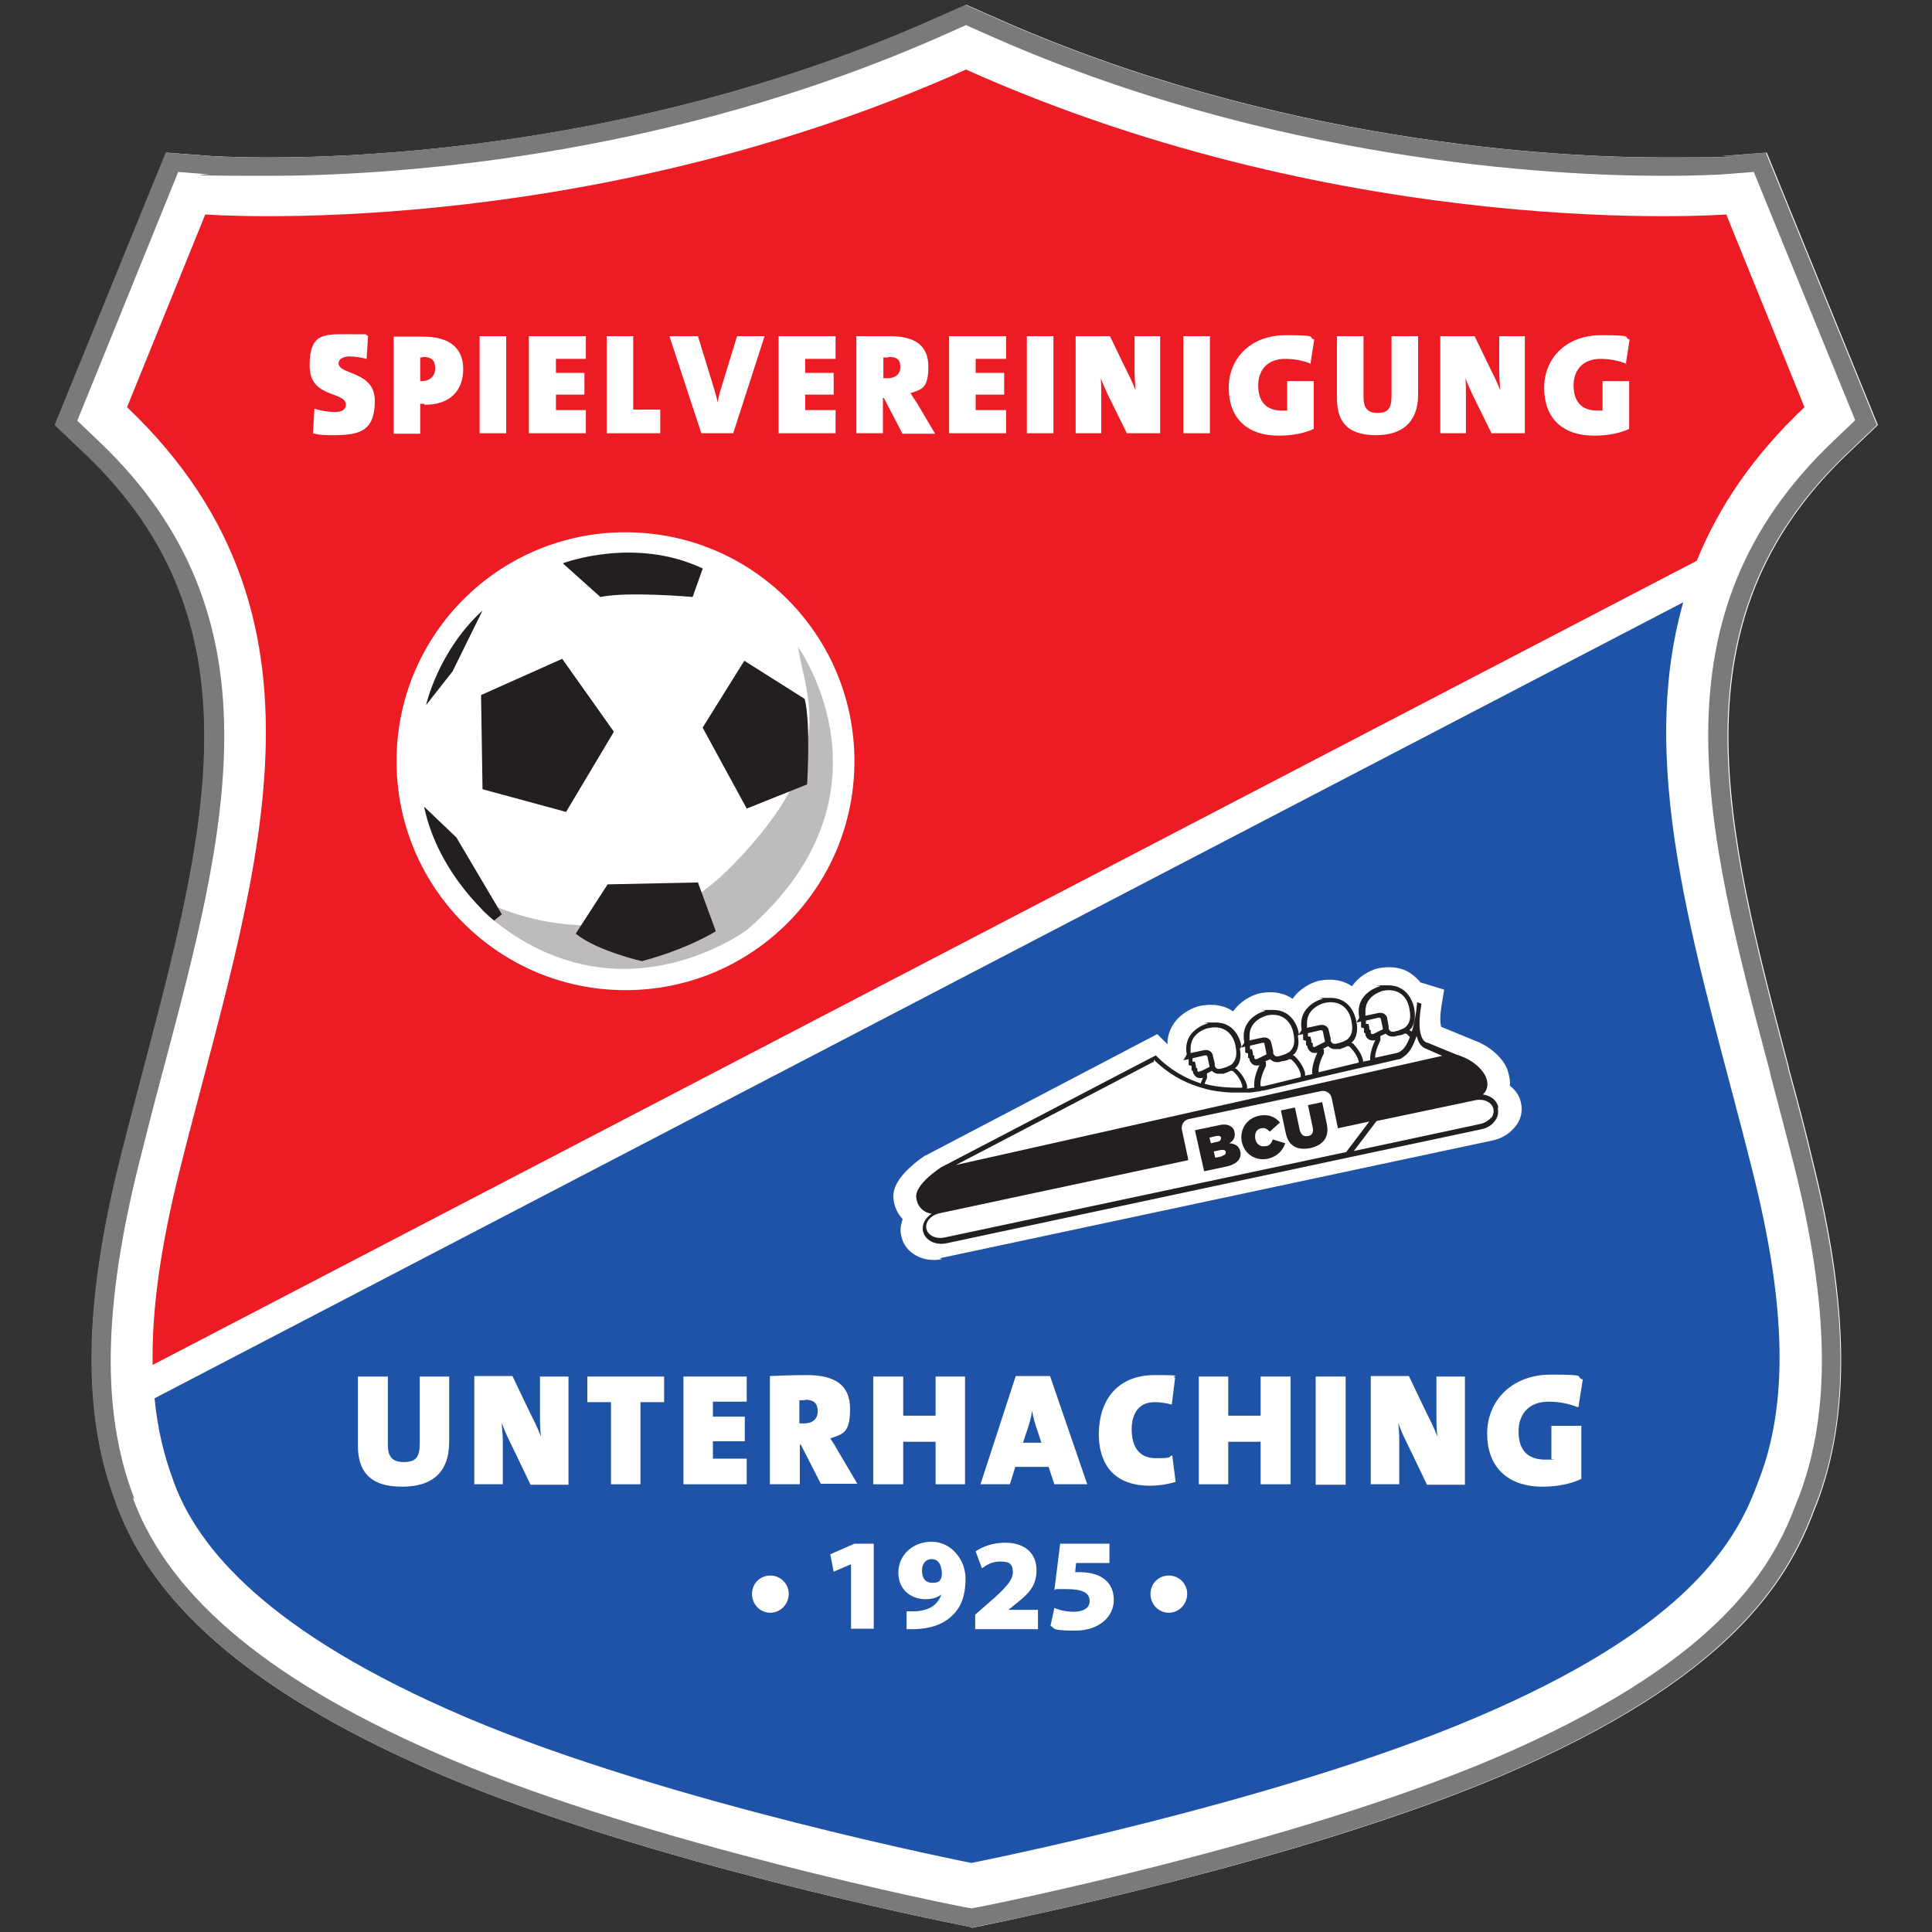 <?xml version="1.0" encoding="UTF-8"?>
<svg id="U21" xmlns="http://www.w3.org/2000/svg" version="1.1" viewBox="0 0 400 400">
  <rect x="0" y="0" width="400" height="400" fill="#333333" stroke="none"/>
  <defs>
    <style>
      .cls-1 {
        fill: #ed1c24;
      }

      .cls-1, .cls-2, .cls-3, .cls-4, .cls-5, .cls-6 {
        stroke-width: 0px;
      }

      .cls-2 {
        fill: #7b7979;
      }

      .cls-3 {
        fill: #bdbbbc;
      }

      .cls-4 {
        fill: #fff;
      }

      .cls-5 {
        fill: #231f20;
      }

      .cls-6 {
        fill: #1f53a7;
      }
    </style>
  </defs>
  <g id="SpVgg_Unterhaching" data-name="SpVgg Unterhaching">
    <g>
      <path class="cls-4" d="M201.1,399l-2.4-.5c-2.6-.5-64.7-12.9-107-30.9-37.5-16-59.6-34.3-67.5-56l-.3-.9c-6.8-18.2-6.5-40.6,1-70.6,1.6-6.4,3.3-12.8,4.9-18.9,13.1-49.7,24.5-92.5-12.1-127.3l-6.2-5.9,23-56.4,9.2.7c.2,0,4.7.3,12.2.3,22.2,0,80.2-2.8,139-29.3l5.2-2.3,5.2,2.3c58.9,26.4,116.9,29.3,139.1,29.3s12.2-.3,12.2-.3l9.2-.7,23,56.4-6.2,5.9c-36.6,34.8-25.3,77.6-12.2,127.2v.2c1.7,6.1,3.4,12.5,4.9,18.9,7.6,30.3,7.8,52.9.9,71.1l-.5,1.2c-5.6,15.2-18,35.2-64.9,55.2-42.2,17.9-104.3,30.3-107,30.9l-2.4.5h-.3Z"/>
      <path class="cls-2" d="M27.6,310.1v.3c7.7,20.7,29.1,38.3,65.6,53.8,41.9,17.8,103.6,30.1,106.2,30.6l1.7.3,1.7-.3c2.6-.5,64.4-12.9,106.2-30.6,45.6-19.4,57.6-38.5,62.9-53l.5-1.2c6.7-17.5,6.4-39.4-1-68.9-1.6-6.3-3.3-12.7-4.9-18.8v-.2c-13.5-50.7-25.1-94.6,13.2-130.9l4.4-4.2-21-51.4-6.4.5s-4.6.3-12.5.3c-22.5,0-81.1-2.9-140.6-29.6l-3.6-1.6-3.6,1.6c-59.5,26.7-118.2,29.6-140.6,29.6s-12-.3-12.5-.3l-6.4-.5-20.9,51.5,4.4,4.2c38.3,36.3,26.7,80.2,13.2,130.9-1.7,6.3-3.3,12.6-4.9,19-7.3,29.3-7.7,51-1.1,68.5l.2.6h0l-.2-.2h0ZM201.1,399l-2.4-.5c-2.6-.5-64.7-12.9-107-30.9-37.5-16-59.6-34.3-67.6-56l-.3-.9c-6.8-18.2-6.5-40.6,1-70.6,1.6-6.4,3.3-12.7,4.9-18.9,13.1-49.7,24.5-92.5-12.2-127.3l-6.2-5.9,23-56.4,9.2.7c.2,0,4.7.3,12.2.3,22.2,0,80.2-2.8,139-29.3l5.2-2.3,5.2,2.3c58.9,26.4,116.9,29.3,139.1,29.3s12.2-.3,12.2-.3l9.2-.7,23,56.4-6.2,5.9c-36.6,34.8-25.3,77.6-12.2,127.2v.2c1.7,6.1,3.4,12.5,4.9,18.9,7.6,30.3,7.9,52.9.9,71.1l-.5,1.2c-5.6,15.2-18,35.2-64.9,55.2-42.2,17.9-104.3,30.4-107,30.9l-2.4.5h-.1Z"/>
      <path class="cls-6" d="M348.3,124.8L32,289.5c.6,6.2,1.9,11.7,3.8,16.8l.2.6c4.9,13.3,19,31,60.6,48.7s104.5,30.1,104.5,30.1c0,0,63-12.4,104.5-30.1,41.6-17.7,53.2-34.7,58.1-48l.5-1.3c5.9-15.3,5.8-35.3-1.3-63.6-10.5-42.1-24.6-82.2-14.4-118"/>
      <path class="cls-1" d="M37.1,242.7c-3.9,15.6-5.7,28.7-5.5,39.9L351.3,116.1c4.5-11.1,11.6-21.7,22.3-31.8l-16.2-39.9s-77.3,5.9-157.4-30C119.8,50.3,42.5,44.4,42.5,44.4l-16.2,39.9c47.1,44.8,25.5,99.5,10.8,158.4"/>
      <path class="cls-4" d="M176.9,157.6c0,26.2-21.2,47.4-47.4,47.4s-47.4-21.2-47.4-47.4,21.2-47.4,47.4-47.4,47.4,21.2,47.4,47.4"/>
      <path class="cls-3" d="M129.2,200.6c-8.9,0-19.2-2.9-29.5-12.2l2.1-1.1s8.7,4.3,20.2,4.3,20.3-2.8,30-12.8c21.7-22.4,15-33.9,13.2-44.9,0,0,21.9,30.4-10.5,58.6,0,0-10.8,8.1-25.6,8.1"/>
      <path class="cls-5" d="M87.8,167l6.7,6.4,9.4,15.9-1.6,1.3s-11.5-9.2-14.5-23.6"/>
      <path class="cls-5" d="M119.2,193.3l6.6-10.2,18.7-.4,3.7,10.1s-5.6,3.6-15.3,6.2c0,0-9.3-2.1-13.7-5.7"/>
      <polygon class="cls-5" points="99.9 163.4 117.2 168.1 127.1 151.5 116.4 136.4 99.6 143.9 99.9 163.4"/>
      <path class="cls-5" d="M145.5,150.7l9.1,16.7,12.5-5s.8-12.6-.5-17.7l-12.5-7.9-8.6,13.8h0Z"/>
      <path class="cls-5" d="M116.6,116.6s14.7-5.6,28.9,1.1l-2.1,5.9s-13.3-1.2-19.1,0l-7.7-6.9h0Z"/>
      <path class="cls-5" d="M88.2,146s2.5-11.2,11.7-19.6l-6.2,12.6-5.5,7h0Z"/>
      <path class="cls-4" d="M159.5,333.9c-2.1,0-3.8-1.7-3.8-3.9s1.7-3.8,3.8-3.8,3.8,1.7,3.8,3.8-1.7,3.9-3.8,3.9h0Z"/>
      <polygon class="cls-4" points="176.2 323.9 176.1 323.9 172.6 325.4 171.9 321.8 176.9 319.6 180.9 319.6 180.9 337.2 176.2 337.2 176.2 323.9"/>
      <path class="cls-4" d="M192.8,322.8c-1.1,0-2,1-1.9,2.5,0,1.3.6,2.4,2.1,2.4s1.5-.4,1.8-.8c.1-.3.2-.6.2-1.1,0-1.4-.5-3-2.1-3h-.1ZM187.6,333.6h1.7c1.2,0,2.5-.3,3.4-.8,1.1-.6,1.9-1.7,2.2-2.7h0c-.7.6-1.8,1-3.3,1-2.9,0-5.6-1.9-5.6-5.5s2.9-6.4,6.9-6.4,7,3.7,7,7.6-1.1,6.3-3.1,8c-1.8,1.6-4.3,2.4-7.4,2.5h-1.7v-3.7h0Z"/>
      <path class="cls-4" d="M201.9,337.2v-2.9l2.4-2.1c3.6-3.1,5.4-4.9,5.4-6.7s-.8-2.2-2.6-2.2-2.8.7-3.8,1.4l-1.3-3.5c1.4-1,3.6-1.8,6.1-1.8,4.1,0,6.5,2.2,6.5,5.7s-2,5.1-4.1,6.8l-1.7,1.4h6.1v4h-13,0Z"/>
      <path class="cls-4" d="M229.7,323.6h-6.9l-.2,1.9h1c1.8,0,3.7.4,5,1.4s2,2.4,2,4.4c0,3.2-2.8,6.3-8,6.3s-4.1-.5-5.1-1l.8-3.7c.8.4,2.5.8,4,.8s3.3-.5,3.3-2.2-1.4-2.5-4.9-2.5-1.6,0-2.4.2l1.2-9.6h10.2v4h0Z"/>
      <path class="cls-4" d="M242,333.9c-2.1,0-3.8-1.7-3.8-3.9s1.7-3.8,3.8-3.8,3.8,1.7,3.8,3.8-1.7,3.9-3.8,3.9h0Z"/>
      <path class="cls-4" d="M83.2,307.8c-7.2,0-9.1-3.8-9.1-8.5v-14.3h6.2v14c0,2.4.7,3.7,3.3,3.7s3.3-1.1,3.3-3.9v-13.8h6.1v13.5c0,6.5-3.7,9.3-9.7,9.3"/>
      <path class="cls-4" d="M109.8,307.3l-3.7-7.7c-.9-1.8-1.7-3.5-2.2-5,0,1.3.2,2.1.2,3.6v9.1h-5.9v-22.4h7.9l3.2,6.7c1,2,2,4,2.7,5.8-.2-1.5-.2-3.2-.2-4.6v-7.8h5.9v22.4h-7.9Z"/>
      <polygon class="cls-4" points="132.6 290.3 132.6 307.3 126.5 307.3 126.5 290.3 121.6 290.3 121.6 285 137.5 285 137.5 290.3 132.6 290.3"/>
      <polygon class="cls-4" points="141.5 307.3 141.5 285 154.6 285 154.6 290.2 147.6 290.2 147.6 293.3 154.2 293.3 154.2 298.4 147.6 298.4 147.6 302 154.6 302 154.6 307.3 141.5 307.3"/>
      <path class="cls-4" d="M166.7,289.9h-1.2v4.8h1c1.7,0,2.8-.9,2.8-2.5s-.7-2.4-2.7-2.4M170,307.3l-4.2-8.2h-.2v8.2h-6.2v-22.4c2.1-.1,4.8-.2,7.7-.2,5.7,0,8.9,2,8.9,7s-1.5,5.2-4.1,6.1c.6.9,1.1,1.7,1.6,2.6l4,6.8h-7.5Z"/>
      <polygon class="cls-4" points="193.7 307.3 193.7 298.5 187 298.5 187 307.3 180.8 307.3 180.8 285 187 285 187 293.1 193.7 293.1 193.7 285 199.8 285 199.8 307.3 193.7 307.3"/>
      <path class="cls-4" d="M214.7,296c-.4-1.3-.8-2.5-1-3.9h0c-.2,1.3-.6,2.8-1.1,4.2l-.8,2.4h3.8l-.9-2.8h0ZM218.3,307.3l-1.2-3.6h-6.9l-1.1,3.6h-6.1l7.3-22.4h7.1l7.7,22.4h-6.8Z"/>
      <path class="cls-4" d="M238.1,307.6c-8.8,0-10.6-6.1-10.6-10.6,0-7.5,4.2-12.3,11.5-12.3s3,.2,4.3.5l-.7,5.6c-1.1-.3-2.3-.5-3.6-.5-2.9,0-4.7,2-4.7,5.6s1.5,6,5,6,2.5-.2,3.4-.6l.7,5.5c-1.6.5-3.5.8-5.3.8"/>
      <polygon class="cls-4" points="261 307.3 261 298.5 254.3 298.5 254.3 307.3 248.2 307.3 248.2 285 254.3 285 254.3 293.1 261 293.1 261 285 267.2 285 267.2 307.3 261 307.3"/>
      <rect class="cls-4" x="272.4" y="285" width="6.2" height="22.4"/>
      <path class="cls-4" d="M295.4,307.3l-3.7-7.7c-.9-1.8-1.7-3.5-2.2-5,.1,1.3.2,2.1.2,3.6v9.1h-5.9v-22.4h7.9l3.2,6.7c1,2,2,4,2.7,5.8-.2-1.5-.2-3.2-.2-4.6v-7.8h5.9v22.4h-7.9Z"/>
      <path class="cls-4" d="M326.5,291.3c-1.7-.7-3.7-1.1-5.9-1.1-4.1,0-6.2,2.6-6.2,6.2s1.7,5.8,5.5,5.8.9,0,1.3-.2v-6.8h6.2v11c-2.1,1-5,1.6-8,1.6-7.5,0-11.5-4.3-11.5-11s5-12.2,13.2-12.2,4.7.4,6.6,1l-.9,5.7h-.3Z"/>
      <path class="cls-4" d="M68.9,90.1c-1.4,0-2.8,0-4.1-.4l.3-5.1c1.1.4,2.8.7,4.3.7s2.2-.6,2.2-1.5c0-2.9-7.5-1.2-7.5-8.1s3.1-6.5,8.4-6.5,2.4,0,3.7.3l-.3,4.8c-1.2-.3-2.3-.5-3.6-.5s-2.2.6-2.2,1.4c0,2.5,7.5,1.5,7.5,7.8s-3.2,7.1-8.6,7.1"/>
      <path class="cls-4" d="M87.5,74h-.5v4.9h.4c1.4,0,2.7-.9,2.7-2.6s-.7-2.4-2.6-2.4M87.8,83.6h-.8v6.2h-5.5v-20.1h6.1c5.4,0,8.3,2.3,8.3,6.7s-2.6,7.4-8,7.4"/>
      <rect class="cls-4" x="99.3" y="69.6" width="5.5" height="20.1"/>
      <polygon class="cls-4" points="109.5 89.7 109.5 69.6 121.3 69.6 121.3 74.3 115.1 74.3 115.1 77.2 121 77.2 121 81.7 115.1 81.7 115.1 84.9 121.3 84.9 121.3 89.7 109.5 89.7"/>
      <polygon class="cls-4" points="125.6 89.7 125.6 69.6 131.1 69.6 131.1 84.8 136.7 84.8 136.7 89.7 125.6 89.7"/>
      <path class="cls-4" d="M151.7,89.7h-6.5l-6.6-20.1h5.9l3.1,10.1c.3,1.1.7,2.2,1,3.6h0c.2-1.3.4-2,1-3.9l3-9.8h5.7l-6.5,20.1h0Z"/>
      <polygon class="cls-4" points="161.2 89.7 161.2 69.6 173 69.6 173 74.3 166.7 74.3 166.7 77.2 172.6 77.2 172.6 81.7 166.7 81.7 166.7 84.9 173 84.9 173 89.7 161.2 89.7"/>
      <path class="cls-4" d="M183.9,74h-1v4.3h.9c1.5,0,2.6-.8,2.6-2.3s-.6-2.1-2.4-2.1M186.8,89.7l-3.8-7.3h-.2v7.3h-5.5v-20.1h6.9c5.1,0,8,1.8,8,6.3s-1.3,4.7-3.7,5.5c.5.8,1,1.5,1.5,2.3l3.6,6.1h-6.8Z"/>
      <polygon class="cls-4" points="196.5 89.7 196.5 69.6 208.3 69.6 208.3 74.3 202 74.3 202 77.2 207.9 77.2 207.9 81.7 202 81.7 202 84.9 208.3 84.9 208.3 89.7 196.5 89.7"/>
      <rect class="cls-4" x="212.6" y="69.6" width="5.5" height="20.1"/>
      <path class="cls-4" d="M233.3,89.7l-3.4-6.9c-.8-1.6-1.5-3.2-2-4.5.1,1.2.1,1.9.1,3.2v8.2h-5.3v-20.1h7.1l2.9,6c.9,1.8,1.8,3.6,2.4,5.2-.1-1.4-.2-2.9-.2-4.2v-7h5.3v20.1h-7,0Z"/>
      <rect class="cls-4" x="245" y="69.6" width="5.5" height="20.1"/>
      <path class="cls-4" d="M271.4,75.3c-1.5-.6-3.3-1-5.3-1-3.7,0-5.6,2.3-5.6,5.5s1.5,5.2,4.9,5.2.8,0,1.1,0v-6.1h5.5v9.9c-1.9.9-4.5,1.4-7.2,1.4-6.8,0-10.4-3.8-10.4-9.9s4.5-10.9,11.8-10.9,4.3.4,5.9.9l-.8,5.1h.1Z"/>
      <path class="cls-4" d="M284.9,90.1c-6.5,0-8.1-3.4-8.1-7.7v-12.8h5.5v12.6c0,2.1.7,3.3,2.9,3.3s2.9-1,2.9-3.5v-12.4h5.5v12.1c0,5.8-3.4,8.4-8.7,8.4"/>
      <path class="cls-4" d="M308.8,89.7l-3.4-6.9c-.8-1.6-1.5-3.2-2-4.5.1,1.2.1,1.9.1,3.2v8.2h-5.3v-20.1h7.1l2.9,6c.9,1.8,1.8,3.6,2.4,5.2-.1-1.4-.2-2.9-.2-4.2v-7h5.3v20.1h-7s.1,0,.1,0Z"/>
      <path class="cls-4" d="M336.7,75.3c-1.6-.6-3.3-1-5.3-1-3.7,0-5.6,2.3-5.6,5.5s1.5,5.2,4.9,5.2.8,0,1.1,0v-6.1h5.5v9.9c-1.9.9-4.5,1.4-7.2,1.4-6.8,0-10.4-3.8-10.4-9.9s4.5-10.9,11.8-10.9,4.3.4,5.9.9l-.8,5.1h.1Z"/>
      <path class="cls-4" d="M195,260.7c-3.9.8-7.7-1.3-8.4-4.8-.3-1.2-.1-2.4.3-3.5-1.3-1.3-1.8-3-1.9-4.1-.3-2.3,1.1-4.7,4.2-7.3,1.3-1.1,2.4-1.8,2.4-1.8h.1l47.9-25.1,1.5,1.5.6.6c0-4.6,3.8-7.2,6.6-7.9h0c3.3-.7,5.6.1,7,1.1,1.4-2,3.5-3.2,5.3-3.7h0c3.3-.7,5.6.1,7,1.1,1.4-2,3.5-3.2,5.3-3.7h0c3.3-.7,5.6.1,7,1.1,1.4-2,3.5-3.2,5.3-3.7h0c3.5-.7,5.8.2,7.1,1.2.7.5,1.3,1.1,1.8,1.7l4.9,1.5-.4,2.4c-.6,3.3-.4,4.8-.2,5.3l7.8,3.2h0c4.5,2.1,5.8,5.3,5.9,5.7.4,1.2.6,2.3.5,3.3,1.2.9,2,2.1,2.3,3.5.4,1.8,0,3.7-1.4,5.2-1.1,1.3-2.6,2.2-4.4,2.6l-114.5,24.4h0l.4.2h0Z"/>
      <path class="cls-5" d="M253,239.4l-1.4.3-.3-1.3,1.4-.3c.6-.1,1,0,1.1.4h0c0,.4-.2.7-.8.8M250.6,235.5l1.2-.3c.6-.1,1,0,1,.4h0c0,.4-.2.7-.8.8l-1.3.3-.3-1.2h.2ZM254.5,236.7c.9-.5,1.3-1.3,1.1-2.3h0c-.1-.6-.4-1-.8-1.2-.6-.4-1.4-.5-2.6-.2l-4.8,1,1.9,8.5,4.7-1c2.2-.5,3.1-1.7,2.8-3.1h0c-.3-1.2-1.1-1.6-2.3-1.7"/>
      <path class="cls-5" d="M261.9,237.3c-.9.2-1.8-.4-2-1.5h0c-.2-1.1.2-2,1.2-2.2.8-.2,1.3.2,1.8.7l2.1-1.9c-1-1.2-2.5-1.8-4.3-1.4-2.6.5-4.1,2.9-3.6,5.4h0c.6,2.7,3,4,5.4,3.5,2.1-.5,3.1-1.8,3.6-3.2l-2.6-.8c-.2.7-.6,1.3-1.4,1.4"/>
      <path class="cls-5" d="M273.7,228.2l-2.9.6,1,4.7c.2,1-.2,1.6-1,1.7-.8.2-1.4-.2-1.7-1.2l-1-4.7-2.9.6,1,4.7c.6,2.8,2.5,3.6,5.1,3.1,2.5-.6,4-2.1,3.4-5l-1-4.7h0v.2h0Z"/>
      <path class="cls-5" d="M308.7,231.4c-.5.6-1.3,1.1-2.2,1.3l-26.2,5.6,4.7-6.2,20.4-4.3c1.8-.4,3.5.4,3.8,1.8.1.6,0,1.3-.5,1.9M278.8,238.5l-83.2,17.7h0c-1.8.4-3.5-.4-3.8-1.8-.3-1.4.9-2.8,2.7-3.2l51.5-11v-.2h0l-1.3-6.1c-.2-1,.4-2,1.4-2.2l27.4-5.8c1-.2,2,.4,2.2,1.4l1.1,5.3h0l.2,1,6.5-1.4-4.7,6.2h0ZM238.9,219.4c2.9,2.9,6.1,4.6,9.2,5.6.3.1.7.2,1,.3,2,.6,4,.8,5.7.9h3.7c.7,0,1.2-.1,1.7-.2.5,0,.8-.1,1.1-.2h.3l8.9-2.1,1.6-.4,10.4-2.4,1.5-.3,5.6-1.3c.4,0,.7-.3,1-.5.9-.6,1.6-1.6,2.1-2.8.2-.4.3-.8.5-1.2,0-.1,0-.2.1-.3.2.7.4,1.3.8,1.8.5.6,1,.8,1.3.9l3.2,1.4-100.7,22.6,41-21.4h0v-.4h0ZM248.6,221.7h0c-.2.1-.3.2-.4.2-.2,0-.3-.2-.3-.2v-.5c-.1,0-.3-.2-.3-.2v-.4l-.2-.8h-.5v-.7l2.6-.6h.1c.2,0,.3,0,.4.3l.4,1.9v.2h0l-1.8.9h0ZM246.5,218v-1c0-3.2,3.4-4.1,3.5-4.1.5-.1,1-.2,1.5-.2,3.7,0,4.3,3.7,4.3,3.9.3,1.4.2,2.5-.4,3.3-.2.3-.5.6-.8.7-.5.3-1,.4-1.2.5h0l-.8.2h-.4s-.2,0-.3-.1c-.3-.2-.4-.5-.4-.6h0v-.4l-.4-1.7c-.1-.6-.6-1-1.2-1.1h-.5l-2.8.6h-.1ZM249.8,222.3l1.1-.6c.3.3.7.6,1.3.6s.3,0,.5,0h.7c0-.1.7-.2,1.4-.6.2,0,.5,0,.6.2.7.6,1.5,1.7,1.8,2.9v.4c-2,0-4.8,0-7.8-.8.1-.4.3-.7.5-1.2v-.9h-.1ZM256.8,216.9l1-.2v1.2l.6.2v.9c.1,0,.3.2.3.2v.3c.2.4.6,1.1,1.4,1.1s.4,0,.7-.2h0c-1.2,2.5-1.2,4-1.1,4.8-.4,0-.9.1-1.5.2v-.6c-.5-1.9-1.8-3.1-2.2-3.5,0,0-.2,0-.3-.1.1-.1.2-.3.4-.4.7-.9.9-2.2.6-3.6M262,210.3c.5-.1,1-.2,1.5-.2,3.7,0,4.3,3.7,4.3,3.9.3,1.4.2,2.5-.4,3.3-.2.3-.5.6-.8.7-.5.3-1,.4-1.2.5h0l-.7.2h-.4s-.2,0-.3-.1c-.3-.2-.4-.5-.4-.6h0v-.4l-.4-1.7c-.1-.6-.6-1-1.2-1.1h-.5l-2.8.6v-1c0-3.2,3.4-4.1,3.5-4.1M259.3,217.2h-.5v-.7l2.6-.6h.1c.2,0,.3,0,.3.3l.4,1.9v.2h0l-1.8.9h0c-.2.1-.3.1-.4.1-.2,0-.3-.2-.3-.2v-.5c-.1,0-.3-.2-.3-.2v-.4l-.2-.8h0ZM261.8,219.8l1.2-.5c.3.3.7.6,1.3.6s.3,0,.5,0l.7-.2s.7,0,1.4-.4c.3,0,.5,0,.6.2.7.6,1.5,1.7,1.8,2.9v.6c.1,0-7.7,1.9-7.7,1.9h-.6c-.1-.5-.1-1.8,1.1-4.2v-.9h-.3ZM268.8,214.3l1-.2v1.2l.6.2v.9c.1,0,.3.2.3.2v.3c.2.4.6,1.1,1.4,1.1s.5,0,.7-.2h0c-1.1,2.4-1.2,3.8-1.1,4.6l-1.5.3v-.6c-.5-1.8-1.8-3.1-2.2-3.5,0,0-.2,0-.3-.1.1-.1.2-.3.4-.4.7-.9.9-2.2.6-3.6M274,207.7c.5-.1,1-.2,1.5-.2,3.7,0,4.3,3.7,4.3,3.9.3,1.4.2,2.5-.4,3.3-.2.3-.5.6-.8.7-.5.3-1,.4-1.2.5h0l-.8.2h-.4s-.2,0-.3-.1c-.3-.2-.4-.5-.4-.6h0v-.4l-.4-1.7c-.1-.6-.6-1-1.2-1.1h-.5l-2.8.6v-1c0-3.2,3.4-4.1,3.5-4.1M271.3,214.6h-.5v-.7l2.6-.6h.1c.2,0,.3,0,.4.3l.4,1.9v.2h0l-1.8.9h0c-.2.1-.3.2-.4.2-.2,0-.3-.2-.3-.2v-.6c-.1,0-.3-.2-.3-.2v-.4l-.2-.8h0ZM273.8,217.2l1.2-.6c.3.3.7.6,1.3.6s.3,0,.5,0h.7c0-.1.7-.2,1.4-.6.2,0,.5,0,.6.2.3.3,1.4,1.4,1.8,2.9v.3l-8.3,2c0-.6,0-1.8,1.1-3.9v-.9h-.3ZM280.8,211.7l1-.2v1.2l.6.2v.9c.1,0,.3.2.3.2v.3c.1.4.6,1.1,1.4,1.1s.5,0,.7-.2h0c-1,2.1-1.2,3.5-1.1,4.3l-1.5.3v-.3c-.4-1.8-1.8-3.1-2.1-3.5,0,0-.2,0-.3-.1.1-.1.3-.3.4-.4.7-.9.9-2.2.7-3.6M286,205.2c.5-.1,1-.2,1.5-.2,3.8,0,4.3,3.7,4.3,3.9.3,1.4.2,2.5-.4,3.3-.2.3-.5.6-.8.7-.5.3-1,.4-1.2.5h0l-.8.2h-.4s-.2,0-.3-.1c-.3-.2-.4-.5-.4-.6h0v-.4l-.3-1.7c-.1-.6-.6-1-1.2-1.1h-.5l-2.8.6v-1c0-3.2,3.4-4.1,3.5-4.1M283.3,212h-.5v-.7l2.6-.6h.1c.2,0,.3,0,.4.3l.4,1.9v.2h0l-1.8.9h0c-.2.1-.3.1-.4.1-.2,0-.3-.2-.3-.3v-.5c-.1,0-.3-.2-.3-.2v-.4l-.2-.8h0ZM291.9,214.7c-.6,1.7-1.5,3-2.7,3.3l-4.5,1c0-.7.2-1.8,1.1-3.6v-.9l1.1-.5c.3.3.7.6,1.3.6s.3,0,.5,0l.7-.2s.7,0,1.4-.4c.2,0,.5,0,.6.2.2.2.4.4.6.6M310.2,229.2c-.3-1.4-1.6-2.4-3.2-2.6.7-.6,1.4-1.8.6-3.7,0,0-.9-2.3-4.3-3.9l-1.5-.6h-.1l-6.1-2.5s-2.7,0-1.3-8.1l-.9-.3s-.2,3.2-1.1,6.1l-.2-.2s-.2,0-.3-.1c.1-.1.2-.3.4-.4.7-1,.9-2.4.6-4.1,0,0-.7-4.8-5.4-4.8s-1.1,0-1.7.2c0,0-5.2,1.3-4.3,6.4v.2l-.6.9v-.3s-.7-4.8-5.3-4.8-1.1,0-1.7.2c0,0-5.2,1.3-4.3,6.4h0c0,.1-.6,1-.6,1v-.3s-.7-4.8-5.3-4.8-1.1,0-1.7.2c0,0-5.2,1.3-4.3,6.4v.2l-.6.9v-.3s-.7-4.8-5.3-4.8-1.1,0-1.7.2c0,0-5.2,1.3-4.3,6.4h0c0,.1-.7,1.2-.7,1.2l1.1-.2v1.2l.6.2v.9c.1,0,.3.2.3.2v.3c.2.4.6,1.1,1.4,1.1s.5,0,.7-.2h0c-.2.6-.4.9-.5,1.3-3.1-1-6.4-2.8-9.3-5.8l-44.5,23.2s-.9.6-2,1.5h0c-1.6,1.3-3.3,3.2-3.1,4.7,0,0,.1,2.9,3.2,3.4-1.3.8-2.1,2.2-1.8,3.6.4,1.9,2.6,3,4.9,2.5l83.4-17.8h0l27.3-5.8c1.1-.2,2.1-.8,2.7-1.6.7-.8.9-1.8.7-2.7"/>
    </g>
  </g>
</svg>